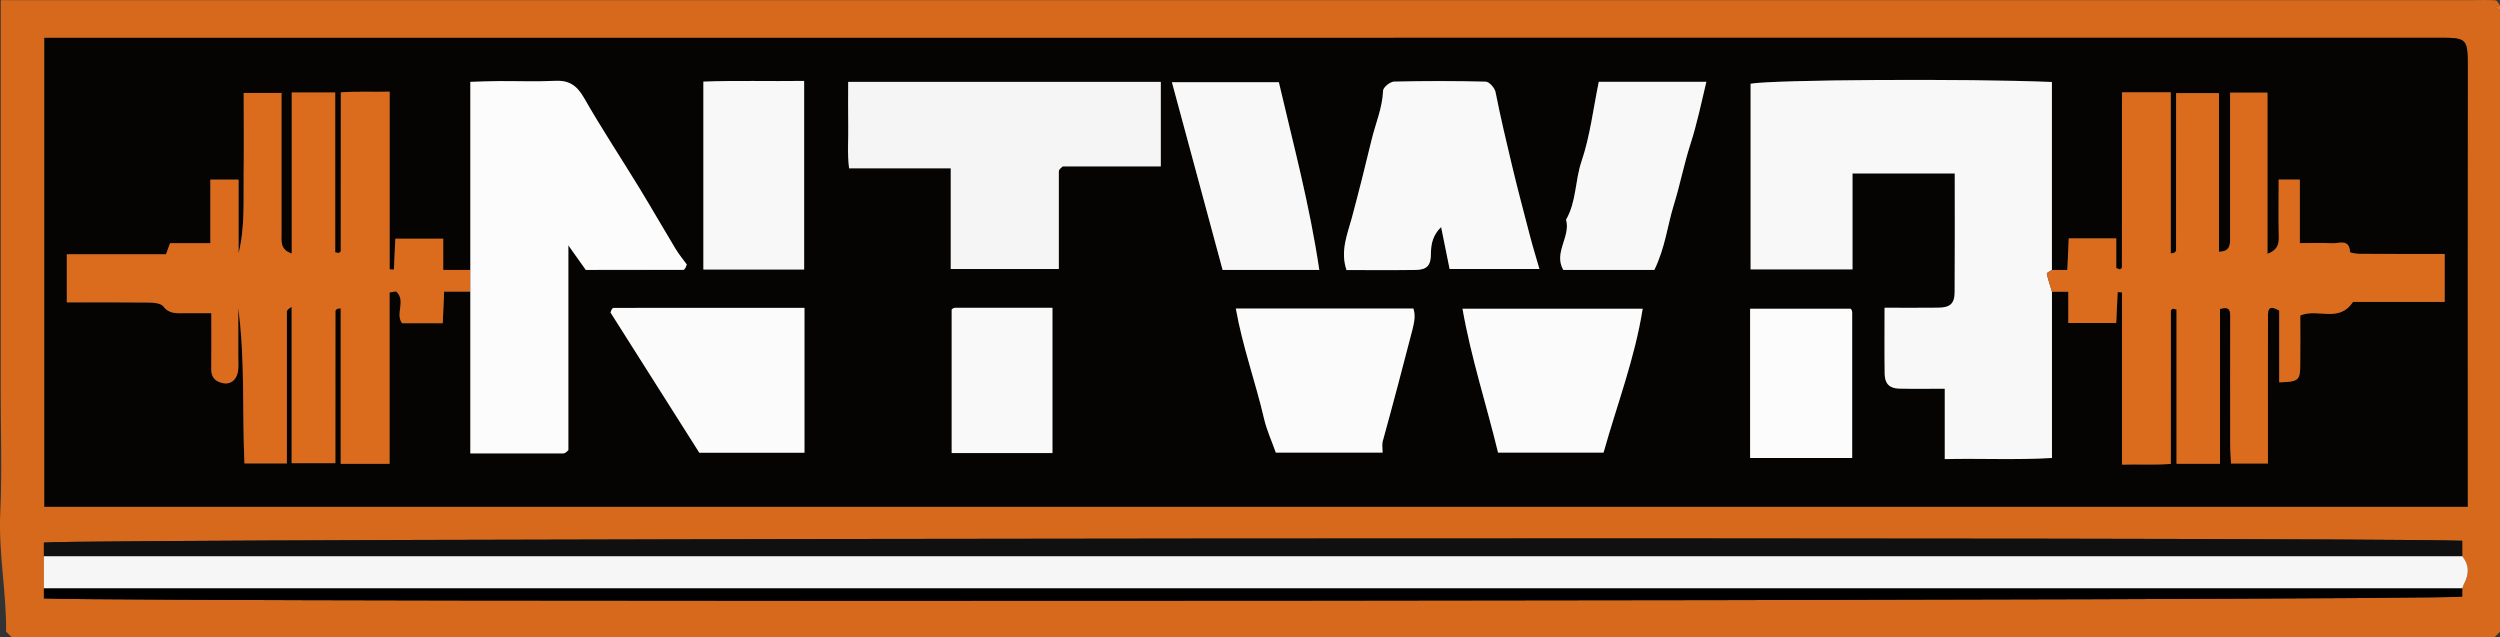 <svg xmlns="http://www.w3.org/2000/svg" id="Layer_1" viewBox="0 0 463.13 118.02"><rect x="0" y="0" width="463.13" height="118.02" fill="#333333" stroke="none"/><defs><style>      .clsxx-1 {        fill: #000001;      }      .clsxx-2 {        fill: #dc6c1d;      }      .clsxx-3 {        fill: #ee7520;      }      .clsxx-4 {        fill: #d6691c;      }      .clsxx-5 {        fill: #fcfcfc;      }      .clsxx-6 {        fill: #f6f6f6;      }      .clsxx-7 {        fill: #050403;      }      .clsxx-8 {        fill: #fbfbfb;      }      .clsxx-9 {        fill: #f9f9f9;      }      .clsxx-10 {        fill: #db6c1d;      }      .clsxx-11 {        fill: #f5f5f5;      }      .clsxx-12 {        fill: #f8f8f8;      }      .clsxx-13 {        fill: #101010;      }    </style></defs><path class="clsxx-4" d="M1.13,117.02c.07-7.38-1.43-14.66-1.08-22.08.35-7.48.08-14.99.08-22.49V.02h458.21c1.33,0,2.67-.06,4,.05.29.02.53.62.8.95-.28.11-.55.22-.83.33.28.22.55.45.83.67v115c-.33.33-.67.67-1,1H2.13c-.33-.33-.67-.67-1-1ZM8.13,109.02v1.84c20.38.78,443.35.44,448-.34v-1.5c.11-.27.19-.56.32-.82,1.04-1.99.94-3.6-.32-5.18v-2.84c-20.37-.78-443.35-.44-448,.34v8.5ZM457.13,93.86v-5.09c0-25.16-.03-50.32.02-75.48.01-6.49.12-6.29-6.13-6.29-145.96.02-291.93.02-437.89.02h-4.9v86.85h448.9Z"></path><path class="clsxx-3" d="M463.13,2.02c-.28-.22-.55-.45-.83-.67.28-.11.55-.22.83-.33v1Z"></path><path class="clsxx-3" d="M1.13,117.02c.33.33.67.67,1,1-.33-.33-.67-.67-1-1Z"></path><path class="clsxx-3" d="M462.13,118.02c.33-.33.67-.67,1-1-.33.33-.67.67-1,1Z"></path><path class="clsxx-7" d="M457.13,93.86H8.23V7.02h4.9c145.96,0,291.93,0,437.89-.02,6.25,0,6.14-.2,6.13,6.29-.05,25.16-.02,50.32-.02,75.48v5.09ZM87.13,54.02v30c5.95,0,11.59,0,17.22,0,.14,0,.3-.08.43-.15.14-.09.25-.22.51-.45v-37.94c1.35,1.9,2.31,3.25,3.23,4.55,6.09,0,12.08,0,18.07-.01.12,0,.26-.19.36-.32.09-.12.12-.28.28-.68-.64-.89-1.45-1.85-2.09-2.91-2.25-3.72-4.41-7.5-6.67-11.21-3.41-5.58-7.03-11.04-10.27-16.73-1.3-2.29-2.74-3.31-5.36-3.17-3.49.18-6.99.03-10.48.05-1.75.01-3.51.09-5.23.14v34.86h-5.03v-5.8h-8.87c-.1,2.05-.18,3.89-.27,5.73-.26-.01-.53-.02-.79-.04V17c-3.25.08-6.16-.1-9.04.13,0,10.07,0,19.73-.01,29.39,0,.12-.2.27-.34.34-.08.04-.23-.03-.69-.1v-29.61h-8.05v29.83c-2.19-.71-1.9-2.29-1.9-3.76,0-8.63,0-17.27,0-25.99h-7c0,5.19.05,10.17-.01,15.16-.06,4.85.26,9.72-.94,14.56v-13.66h-5.23v11.78h-7.47c-.27.75-.48,1.33-.74,2.05H12.37v8.91c5.23,0,10.22-.03,15.21.03.91.01,2.21.12,2.65.7,1.13,1.49,2.56,1.27,4.02,1.27,1.61,0,3.23,0,4.89,0,0,3.75.03,7.08-.01,10.4-.02,1.62.92,2.35,2.29,2.58,1.5.25,2.6-.87,2.71-2.62.05-.83,0-1.67,0-2.5v-8.83c1.29,9.66.71,19.34,1.15,28.8h7.85c0-9.49,0-18.79,0-28.1,0-.14.1-.3.2-.41.09-.11.23-.17.69-.5v28.97h8.1c0-9.55,0-18.87.01-28.19,0-.13.17-.28.29-.37.08-.06.23-.05.69-.13v28.81h9.05v-31.75c.67-.08,1.13-.27,1.28-.13,1.78,1.69-.28,4.13,1.04,5.83h7.53c.09-2.05.18-3.97.26-5.85h4.85ZM380.13,54.02h3.03v5.8h8.87c.1-2.05.18-3.89.27-5.72.27.01.53.02.8.04v31.91c3.25-.08,6.16.1,9.05-.13,0-9.74,0-19.07.01-28.4,0-.12.2-.27.35-.34.08-.04.23.04.7.15v28.57h8.05v-28.68c1.96-.57,1.89.5,1.89,1.56,0,7.83-.01,15.66,0,23.49,0,1.26.11,2.52.16,3.58h6.83v-6.13c0-7.16-.02-14.33.01-21.49,0-1.6.91-1.4,2.08-.7v13.28c3.41-.08,3.85-.36,3.89-2.83.05-3.28.01-6.57.01-9.55,3.31-1.4,7.13,1.45,9.77-2.52h16.98v-8.88c-5.41,0-10.58.01-15.74-.02-.62,0-1.77-.18-1.78-.34-.17-2.54-2.06-1.54-3.31-1.62-1.94-.11-3.9-.03-6-.03v-11.77h-3.92c0,3.72-.05,7.22.02,10.71.03,1.41-.35,2.39-2.1,3.05v-29.86h-6.92v5.04c0,7.16,0,14.33,0,21.49,0,1.38.2,2.89-2.06,2.94v-29.39h-7.94c0,9.87,0,19.53-.01,29.18,0,.13-.16.28-.28.37-.08.07-.23.06-.7.16v-29.85h-9.04c0,10.87,0,21.66-.01,32.44,0,.12-.2.27-.35.34-.08.04-.23-.07-.7-.23v-5.49h-8.8c-.09,2.05-.18,3.97-.26,5.85h-2.85V15.19c-15.8-.66-51.77-.42-55.82.32v34.4h18.88v-17.77h18.94c0,7.42.03,14.71-.02,22.01-.01,2.08-.83,2.82-2.99,2.85-3.29.05-6.57.01-9.99.01,0,4.33-.04,8.31.02,12.29.03,1.78.9,2.65,2.65,2.69,2.77.07,5.55.02,8.48.02v13.04c6.74-.16,13.31.18,19.86-.21v-30.82ZM176.13,49.84h20c0-6.14,0-12.11,0-18.07,0-.14.08-.3.17-.42.09-.13.24-.22.55-.51h18.17v-15.66h-57.91c0,2.79-.04,5.43.01,8.07.05,2.6-.2,5.22.16,7.94h18.83v18.66ZM285.2,49.83c-.61-2.13-1.21-4.03-1.71-5.96-1.14-4.36-2.3-8.72-3.35-13.11-1.09-4.56-2.17-9.13-3.08-13.73-.15-.76-1.17-1.91-1.81-1.93-5.66-.15-11.33-.15-16.99-.01-.72.02-2.01,1.07-2.03,1.67-.12,3.21-1.41,6.12-2.14,9.15-1.16,4.83-2.37,9.65-3.66,14.45-.8,2.98-2.17,6.1-.98,9.64,4.21,0,8.5.04,12.8-.02,2.06-.03,2.84-.78,2.84-2.98,0-1.87.37-3.47,1.89-4.97.56,2.8,1.09,5.39,1.57,7.77h16.66ZM149.03,57.02c-12.06,0-23.73,0-35.39.01-.12,0-.26.2-.35.33-.08.12-.11.29-.2.53,5.48,8.65,10.99,17.36,16.45,25.97h19.48v-26.85ZM277.52,83.85h19.54c2.49-8.89,5.79-17.42,7.25-26.66h-33.38c1.6,9.12,4.42,17.7,6.59,26.66ZM236.35,83.85h19.78c0-.8-.14-1.48.02-2.08,1.89-6.87,3.71-13.77,5.5-20.67.38-1.48.59-2.71.18-3.94h-32.89c1.25,7.08,3.66,13.65,5.23,20.42.48,2.08,1.4,4.07,2.18,6.28ZM306.47,50c2.03-4.15,2.42-8.22,3.62-12.08,1.15-3.7,1.88-7.54,3.07-11.23,1.22-3.8,2-7.66,2.95-11.54h-19.93c-1.03,4.99-1.61,10.03-3.2,14.74-1.21,3.57-.94,7.47-2.86,10.8.88,3.16-2.36,6.12-.52,9.31h16.87ZM244.4,50c-1.79-12.11-4.88-23.54-7.49-34.77h-19.81c3.17,11.75,6.28,23.27,9.39,34.77h17.91ZM148.97,49.93V14.99c-6.39.09-12.62-.11-18.67.13v34.81h18.67ZM324.21,84.85h18.92c0-9.13,0-18.09,0-27.05,0-.15-.07-.3-.15-.43-.09-.14-.22-.25-.16-.18h-18.6v27.66ZM194.96,83.93v-26.92c-6.13,0-12.1,0-18.07,0-.14,0-.3.08-.43.17-.13.09-.23.23-.17.17v26.57h18.66Z"></path><path class="clsxx-6" d="M456.13,103.02c1.27,1.58,1.36,3.19.32,5.18-.13.26-.22.54-.32.82H8.13v-6h448Z"></path><path class="clsxx-13" d="M456.13,103.02H8.13v-2.5c4.65-.78,427.63-1.12,448-.34v2.84Z"></path><path class="clsxx-1" d="M8.13,109.02h448v1.5c-4.65.78-427.62,1.12-448,.34v-1.84Z"></path><path class="clsxx-12" d="M380.13,54.02v30.82c-6.55.4-13.12.06-19.86.21v-13.04c-2.93,0-5.7.05-8.48-.02-1.75-.04-2.62-.92-2.65-2.69-.06-3.98-.02-7.96-.02-12.29,3.42,0,6.7.03,9.99-.01,2.16-.03,2.98-.77,2.99-2.85.05-7.3.02-14.59.02-22.01h-18.94v17.77h-18.88V15.51c4.05-.75,40.02-.98,55.82-.32v34.82c-.33.23-.98.53-.95.68.24,1.12.62,2.22.95,3.32Z"></path><path class="clsxx-2" d="M87.13,54.02h-4.85c-.08,1.88-.17,3.8-.26,5.85h-7.53c-1.31-1.69.75-4.14-1.04-5.83-.15-.14-.61.05-1.28.13v31.75h-9.05v-28.81c-.47.08-.61.06-.69.13-.12.09-.29.24-.29.37-.01,9.32-.01,18.64-.01,28.19h-8.1v-28.97c-.47.33-.61.4-.69.5-.09.12-.2.27-.2.41,0,9.31,0,18.62,0,28.1h-7.85c-.44-9.46.14-19.14-1.15-28.8v8.83c0,.83.05,1.67,0,2.5-.12,1.76-1.21,2.87-2.71,2.62-1.37-.23-2.32-.96-2.29-2.58.05-3.32.01-6.64.01-10.4-1.66,0-3.27,0-4.89,0-1.46,0-2.89.21-4.02-1.27-.44-.58-1.74-.68-2.65-.7-4.99-.06-9.98-.03-15.21-.03v-8.91h18.38c.26-.72.47-1.3.74-2.05h7.47v-11.78h5.23v13.66c1.2-4.84.88-9.71.94-14.56.06-4.98.01-9.97.01-15.16h7c0,8.73,0,17.36,0,25.99,0,1.46-.29,3.05,1.9,3.76v-29.83h8.05v29.61c.47.08.61.15.69.1.14-.08.34-.22.34-.34.02-9.66.01-19.32.01-29.39,2.88-.22,5.79-.05,9.04-.13v32.92c.26.01.53.02.79.04.09-1.84.17-3.68.27-5.73h8.87v5.8h5.03v4Z"></path><path class="clsxx-10" d="M380.13,54.02c-.33-1.1-.71-2.2-.95-3.32-.03-.15.62-.45.95-.68h2.85c.08-1.88.17-3.8.26-5.85h8.8v5.49c.47.17.62.27.7.23.14-.07.35-.22.35-.34.02-10.78.01-21.57.01-32.44h9.04v29.85c.47-.1.61-.1.7-.16.12-.1.28-.25.28-.37.01-9.65.01-19.31.01-29.18h7.94v29.39c2.26-.05,2.06-1.56,2.06-2.94,0-7.16,0-14.33,0-21.49v-5.04h6.92v29.86c1.75-.66,2.13-1.64,2.1-3.05-.08-3.49-.02-6.99-.02-10.71h3.92v11.77c2.1,0,4.06-.08,6,.03,1.25.07,3.14-.92,3.31,1.62.01.16,1.16.33,1.78.34,5.16.03,10.33.02,15.74.02v8.88h-16.98c-2.64,3.97-6.46,1.12-9.77,2.52,0,2.98.04,6.26-.01,9.55-.04,2.47-.48,2.75-3.89,2.83v-13.28c-1.17-.69-2.08-.9-2.08.7-.03,7.16-.01,14.33-.01,21.49v6.13h-6.83c-.05-1.06-.16-2.32-.16-3.58-.02-7.83-.01-15.66,0-23.49,0-1.06.07-2.13-1.89-1.56v28.68h-8.05v-28.57c-.47-.11-.61-.19-.7-.15-.14.07-.34.22-.35.34-.02,9.33-.01,18.66-.01,28.4-2.88.23-5.79.05-9.05.13v-31.91c-.27-.01-.53-.02-.8-.04-.09,1.84-.17,3.67-.27,5.72h-8.87v-5.8h-3.03Z"></path><path class="clsxx-5" d="M87.13,54.02V15.16c1.72-.05,3.48-.13,5.23-.14,3.49-.02,7,.13,10.48-.05,2.62-.13,4.05.89,5.36,3.17,3.24,5.68,6.86,11.14,10.27,16.73,2.27,3.71,4.42,7.49,6.67,11.21.64,1.06,1.45,2.03,2.09,2.91-.16.4-.19.56-.28.68-.09.13-.23.32-.36.32-5.99.02-11.98.01-18.07.01-.92-1.3-1.88-2.64-3.23-4.55v37.94c-.26.23-.37.36-.51.45-.13.08-.29.15-.43.15-5.63,0-11.27,0-17.22,0v-30Z"></path><path class="clsxx-11" d="M176.13,49.84v-18.66h-18.83c-.36-2.72-.11-5.34-.16-7.94-.05-2.64-.01-5.28-.01-8.07h57.91v15.66h-18.17c-.32.29-.46.38-.55.51-.09.12-.17.28-.17.42,0,5.97,0,11.94,0,18.07h-20Z"></path><path class="clsxx-9" d="M285.2,49.83h-16.66c-.48-2.38-1-4.98-1.57-7.77-1.51,1.49-1.89,3.09-1.89,4.97,0,2.2-.78,2.95-2.84,2.98-4.3.06-8.59.02-12.8.02-1.19-3.54.18-6.67.98-9.64,1.29-4.8,2.5-9.62,3.66-14.45.73-3.04,2.02-5.94,2.14-9.15.02-.61,1.31-1.66,2.03-1.67,5.66-.14,11.33-.14,16.99.01.64.02,1.66,1.16,1.81,1.93.91,4.6,1.99,9.17,3.08,13.73,1.05,4.38,2.21,8.74,3.35,13.11.5,1.92,1.1,3.83,1.71,5.96Z"></path><path class="clsxx-8" d="M149.03,57.02v26.85h-19.48c-5.46-8.62-10.97-17.32-16.45-25.97.09-.24.11-.4.2-.53.09-.13.23-.33.35-.33,11.66-.02,23.32-.01,35.39-.01Z"></path><path class="clsxx-8" d="M277.52,83.85c-2.17-8.96-4.99-17.54-6.59-26.66h33.38c-1.46,9.24-4.76,17.77-7.25,26.66h-19.54Z"></path><path class="clsxx-8" d="M236.35,83.85c-.78-2.21-1.7-4.19-2.18-6.28-1.57-6.77-3.98-13.34-5.23-20.42h32.89c.41,1.23.2,2.46-.18,3.94-1.78,6.9-3.6,13.8-5.5,20.67-.16.6-.02,1.28-.02,2.08h-19.78Z"></path><path class="clsxx-12" d="M306.47,50h-16.87c-1.84-3.2,1.41-6.15.52-9.31,1.92-3.33,1.65-7.23,2.86-10.8,1.59-4.7,2.17-9.75,3.2-14.74h19.93c-.94,3.88-1.72,7.75-2.95,11.54-1.19,3.69-1.92,7.53-3.07,11.23-1.2,3.86-1.59,7.93-3.62,12.08Z"></path><path class="clsxx-12" d="M244.4,50h-17.91c-3.11-11.5-6.22-23.02-9.39-34.77h19.81c2.61,11.23,5.7,22.65,7.49,34.77Z"></path><path class="clsxx-12" d="M148.97,49.93h-18.67V15.12c6.05-.24,12.28-.04,18.67-.13v34.94Z"></path><path class="clsxx-5" d="M324.21,84.85v-27.66h18.6c-.06-.06.07.04.16.18.08.13.15.29.15.43,0,8.96,0,17.92,0,27.05h-18.92Z"></path><path class="clsxx-9" d="M194.96,83.93h-18.66v-26.57c-.06.06.04-.08.17-.17.12-.09.28-.17.43-.17,5.97,0,11.93,0,18.07,0v26.92Z"></path></svg>